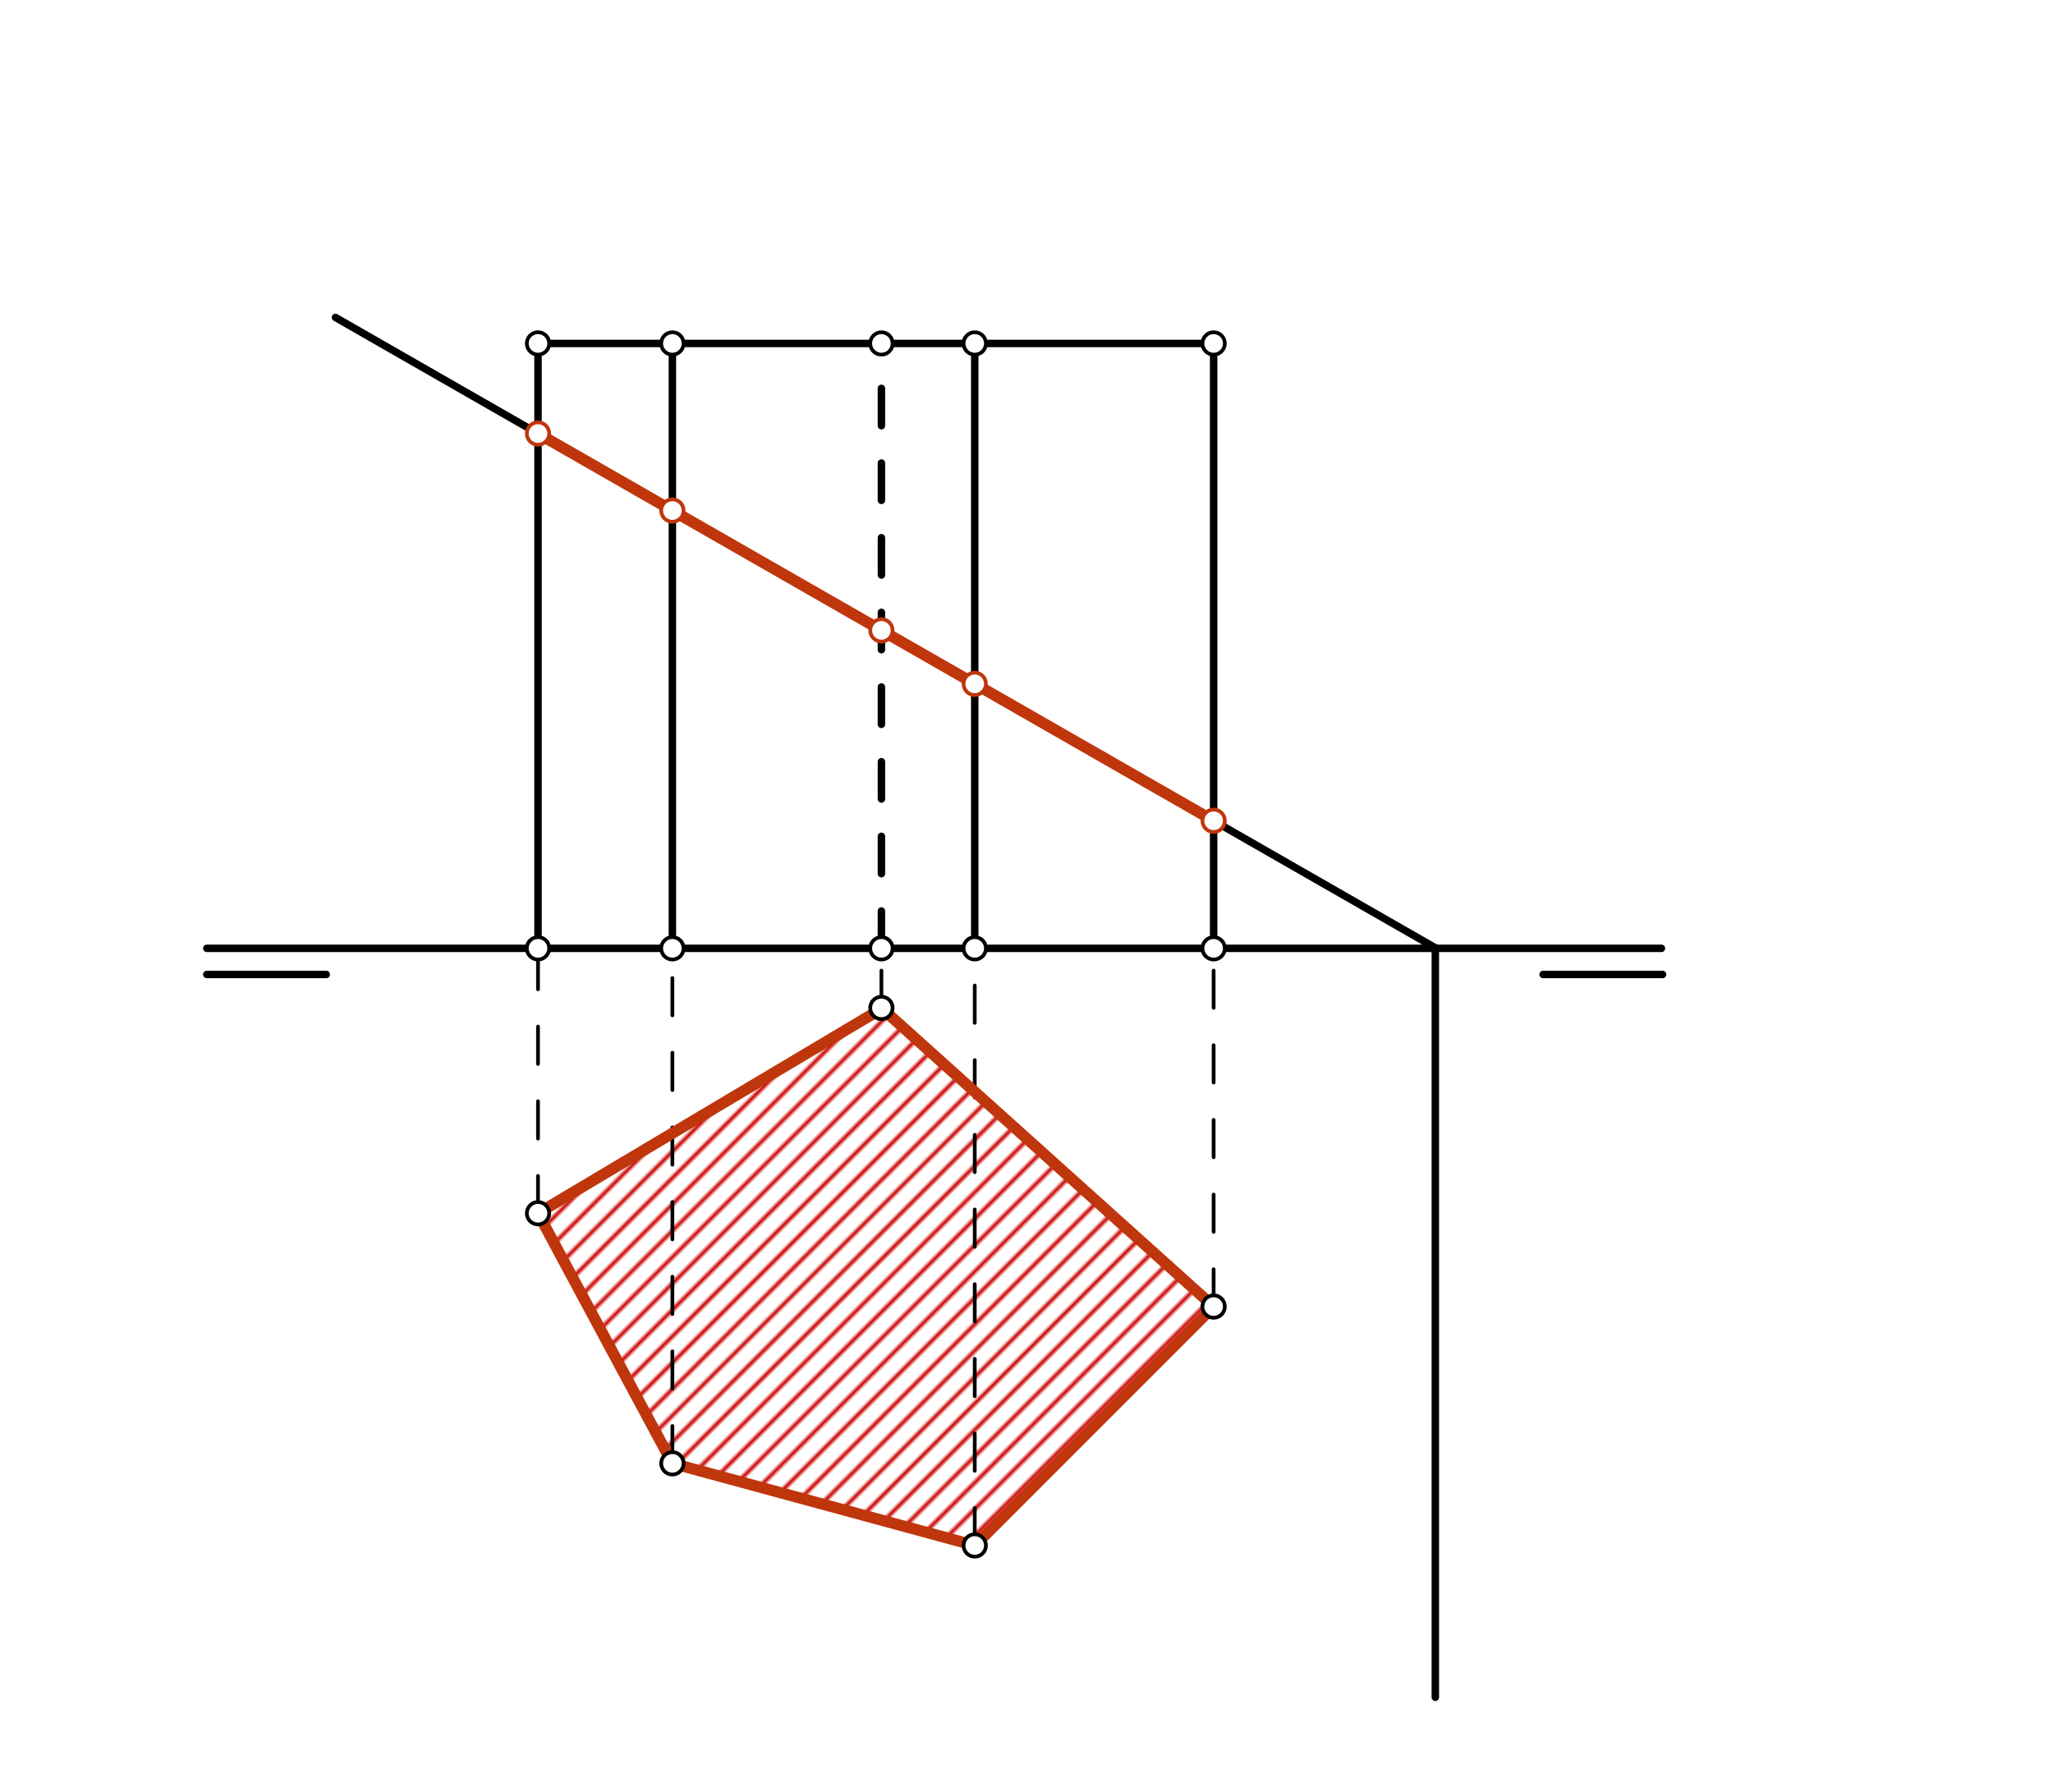 <svg xmlns="http://www.w3.org/2000/svg" class="svg--816" height="100%" preserveAspectRatio="xMidYMid meet" viewBox="0 0 550 480" width="100%"><defs><marker id="marker-arrow" markerHeight="16" markerUnits="userSpaceOnUse" markerWidth="24" orient="auto-start-reverse" refX="24" refY="4" viewBox="0 0 24 8"><path d="M 0 0 L 24 4 L 0 8 z" stroke="inherit"></path></marker></defs><g class="aux-layer--949"><g class="element--733"><defs><pattern height="5" id="fill_275_b568m5__pattern-stripes" patternTransform="rotate(-45)" patternUnits="userSpaceOnUse" width="5"><rect fill="#CC0000" height="1" transform="translate(0,0)" width="5"></rect></pattern></defs><g fill="url(#fill_275_b568m5__pattern-stripes)"><path d="M 144.133 325 L 236.133 270 L 325.133 350 L 261.133 414 L 180.133 392 L 144.133 325 Z" stroke="none"></path></g></g></g><g class="main-layer--75a"><g class="element--733"><line stroke="#000000" stroke-dasharray="none" stroke-linecap="round" stroke-width="2" x1="55.4" x2="87.4" y1="261.037" y2="261.037"></line></g><g class="element--733"><line stroke="#000000" stroke-dasharray="none" stroke-linecap="round" stroke-width="2" x1="413.4" x2="445.4" y1="261.037" y2="261.037"></line></g><g class="element--733"><line stroke="#000000" stroke-dasharray="none" stroke-linecap="round" stroke-width="2" x1="144.133" x2="236.133" y1="325" y2="270"></line></g><g class="element--733"><line stroke="#000000" stroke-dasharray="none" stroke-linecap="round" stroke-width="2" x1="236.133" x2="325.133" y1="270" y2="350"></line></g><g class="element--733"><line stroke="#000000" stroke-dasharray="none" stroke-linecap="round" stroke-width="2" x1="325.133" x2="261.133" y1="350" y2="414"></line></g><g class="element--733"><line stroke="#000000" stroke-dasharray="none" stroke-linecap="round" stroke-width="2" x1="261.133" x2="180.133" y1="414" y2="392"></line></g><g class="element--733"><line stroke="#000000" stroke-dasharray="none" stroke-linecap="round" stroke-width="2" x1="180.133" x2="144.133" y1="392" y2="325"></line></g><g class="element--733"><line stroke="#000000" stroke-dasharray="none" stroke-linecap="round" stroke-width="2" x1="55.4" x2="445.105" y1="254.037" y2="254.037"></line></g><g class="element--733"><line stroke="#000000" stroke-dasharray="10" stroke-linecap="round" stroke-width="1" x1="144.133" x2="144.133" y1="325" y2="254.037"></line></g><g class="element--733"><line stroke="#000000" stroke-dasharray="10" stroke-linecap="round" stroke-width="1" x1="180.133" x2="180.133" y1="392" y2="254.037"></line></g><g class="element--733"><line stroke="#000000" stroke-dasharray="10" stroke-linecap="round" stroke-width="1" x1="236.133" x2="236.133" y1="270" y2="254.037"></line></g><g class="element--733"><line stroke="#000000" stroke-dasharray="10" stroke-linecap="round" stroke-width="1" x1="261.133" x2="261.133" y1="414" y2="254.037"></line></g><g class="element--733"><line stroke="#000000" stroke-dasharray="10" stroke-linecap="round" stroke-width="1" x1="325.133" x2="325.133" y1="350" y2="254.037"></line></g><g class="element--733"><line stroke="#000000" stroke-dasharray="10" stroke-linecap="round" stroke-width="2" x1="236.133" x2="236.133" y1="254.037" y2="92"></line></g><g class="element--733"><line stroke="#000000" stroke-dasharray="none" stroke-linecap="round" stroke-width="2" x1="144.133" x2="144.133" y1="254.037" y2="92"></line></g><g class="element--733"><line stroke="#000000" stroke-dasharray="none" stroke-linecap="round" stroke-width="2" x1="180.133" x2="180.133" y1="254.037" y2="92"></line></g><g class="element--733"><line stroke="#000000" stroke-dasharray="none" stroke-linecap="round" stroke-width="2" x1="261.133" x2="261.133" y1="254.037" y2="92"></line></g><g class="element--733"><line stroke="#000000" stroke-dasharray="none" stroke-linecap="round" stroke-width="2" x1="325.133" x2="325.133" y1="254.037" y2="92"></line></g><g class="element--733"><line stroke="#000000" stroke-dasharray="none" stroke-linecap="round" stroke-width="2" x1="144.133" x2="325.133" y1="92" y2="92"></line></g><g class="element--733"><line stroke="#000000" stroke-dasharray="none" stroke-linecap="round" stroke-width="2" x1="89.866" x2="384.527" y1="85.034" y2="253.906"></line></g><g class="element--733"><line stroke="#000000" stroke-dasharray="none" stroke-linecap="round" stroke-width="2" x1="384.527" x2="384.527" y1="253.906" y2="454.667"></line></g><g class="element--733"><line stroke="#BF360C" stroke-dasharray="none" stroke-linecap="round" stroke-width="3" x1="144.133" x2="325.133" y1="116.135" y2="219.868"></line></g><g class="element--733"><line stroke="#BF360C" stroke-dasharray="none" stroke-linecap="round" stroke-width="3" x1="144.133" x2="235.422" y1="325" y2="270.667"></line></g><g class="element--733"><line stroke="#BF360C" stroke-dasharray="none" stroke-linecap="round" stroke-width="3" x1="236.133" x2="325.133" y1="270" y2="350"></line></g><g class="element--733"><line stroke="#BF360C" stroke-dasharray="none" stroke-linecap="round" stroke-width="3" x1="325.133" x2="261.133" y1="350" y2="414"></line></g><g class="element--733"><line stroke="#BF360C" stroke-dasharray="none" stroke-linecap="round" stroke-width="3" x1="261.133" x2="180.133" y1="414" y2="392"></line></g><g class="element--733"><line stroke="#BF360C" stroke-dasharray="none" stroke-linecap="round" stroke-width="3" x1="180.133" x2="144.133" y1="392" y2="325"></line></g><g class="element--733"><circle cx="144.133" cy="325" r="3" stroke="#000000" stroke-width="1" fill="#ffffff"></circle>}</g><g class="element--733"><circle cx="236.133" cy="270" r="3" stroke="#000000" stroke-width="1" fill="#ffffff"></circle>}</g><g class="element--733"><circle cx="325.133" cy="350" r="3" stroke="#000000" stroke-width="1" fill="#ffffff"></circle>}</g><g class="element--733"><circle cx="261.133" cy="414" r="3" stroke="#000000" stroke-width="1" fill="#ffffff"></circle>}</g><g class="element--733"><circle cx="180.133" cy="392" r="3" stroke="#000000" stroke-width="1" fill="#ffffff"></circle>}</g><g class="element--733"><circle cx="144.133" cy="254.037" r="3" stroke="#000000" stroke-width="1" fill="#ffffff"></circle>}</g><g class="element--733"><circle cx="144.133" cy="92" r="3" stroke="#000000" stroke-width="1" fill="#ffffff"></circle>}</g><g class="element--733"><circle cx="180.133" cy="254.037" r="3" stroke="#000000" stroke-width="1" fill="#ffffff"></circle>}</g><g class="element--733"><circle cx="180.133" cy="92" r="3" stroke="#000000" stroke-width="1" fill="#ffffff"></circle>}</g><g class="element--733"><circle cx="236.133" cy="254.037" r="3" stroke="#000000" stroke-width="1" fill="#ffffff"></circle>}</g><g class="element--733"><circle cx="236.133" cy="92" r="3" stroke="#000000" stroke-width="1" fill="#ffffff"></circle>}</g><g class="element--733"><circle cx="261.133" cy="254.037" r="3" stroke="#000000" stroke-width="1" fill="#ffffff"></circle>}</g><g class="element--733"><circle cx="261.133" cy="92" r="3" stroke="#000000" stroke-width="1" fill="#ffffff"></circle>}</g><g class="element--733"><circle cx="325.133" cy="254.037" r="3" stroke="#000000" stroke-width="1" fill="#ffffff"></circle>}</g><g class="element--733"><circle cx="325.133" cy="92" r="3" stroke="#000000" stroke-width="1" fill="#ffffff"></circle>}</g><g class="element--733"><circle cx="144.133" cy="116.135" r="3" stroke="#BF360C" stroke-width="1" fill="#ffffff"></circle>}</g><g class="element--733"><circle cx="236.133" cy="168.861" r="3" stroke="#BF360C" stroke-width="1" fill="#ffffff"></circle>}</g><g class="element--733"><circle cx="325.133" cy="219.868" r="3" stroke="#BF360C" stroke-width="1" fill="#ffffff"></circle>}</g><g class="element--733"><circle cx="261.133" cy="183.189" r="3" stroke="#BF360C" stroke-width="1" fill="#ffffff"></circle>}</g><g class="element--733"><circle cx="180.133" cy="136.767" r="3" stroke="#BF360C" stroke-width="1" fill="#ffffff"></circle>}</g></g><g class="snaps-layer--ac6"></g><g class="temp-layer--52d"></g></svg>